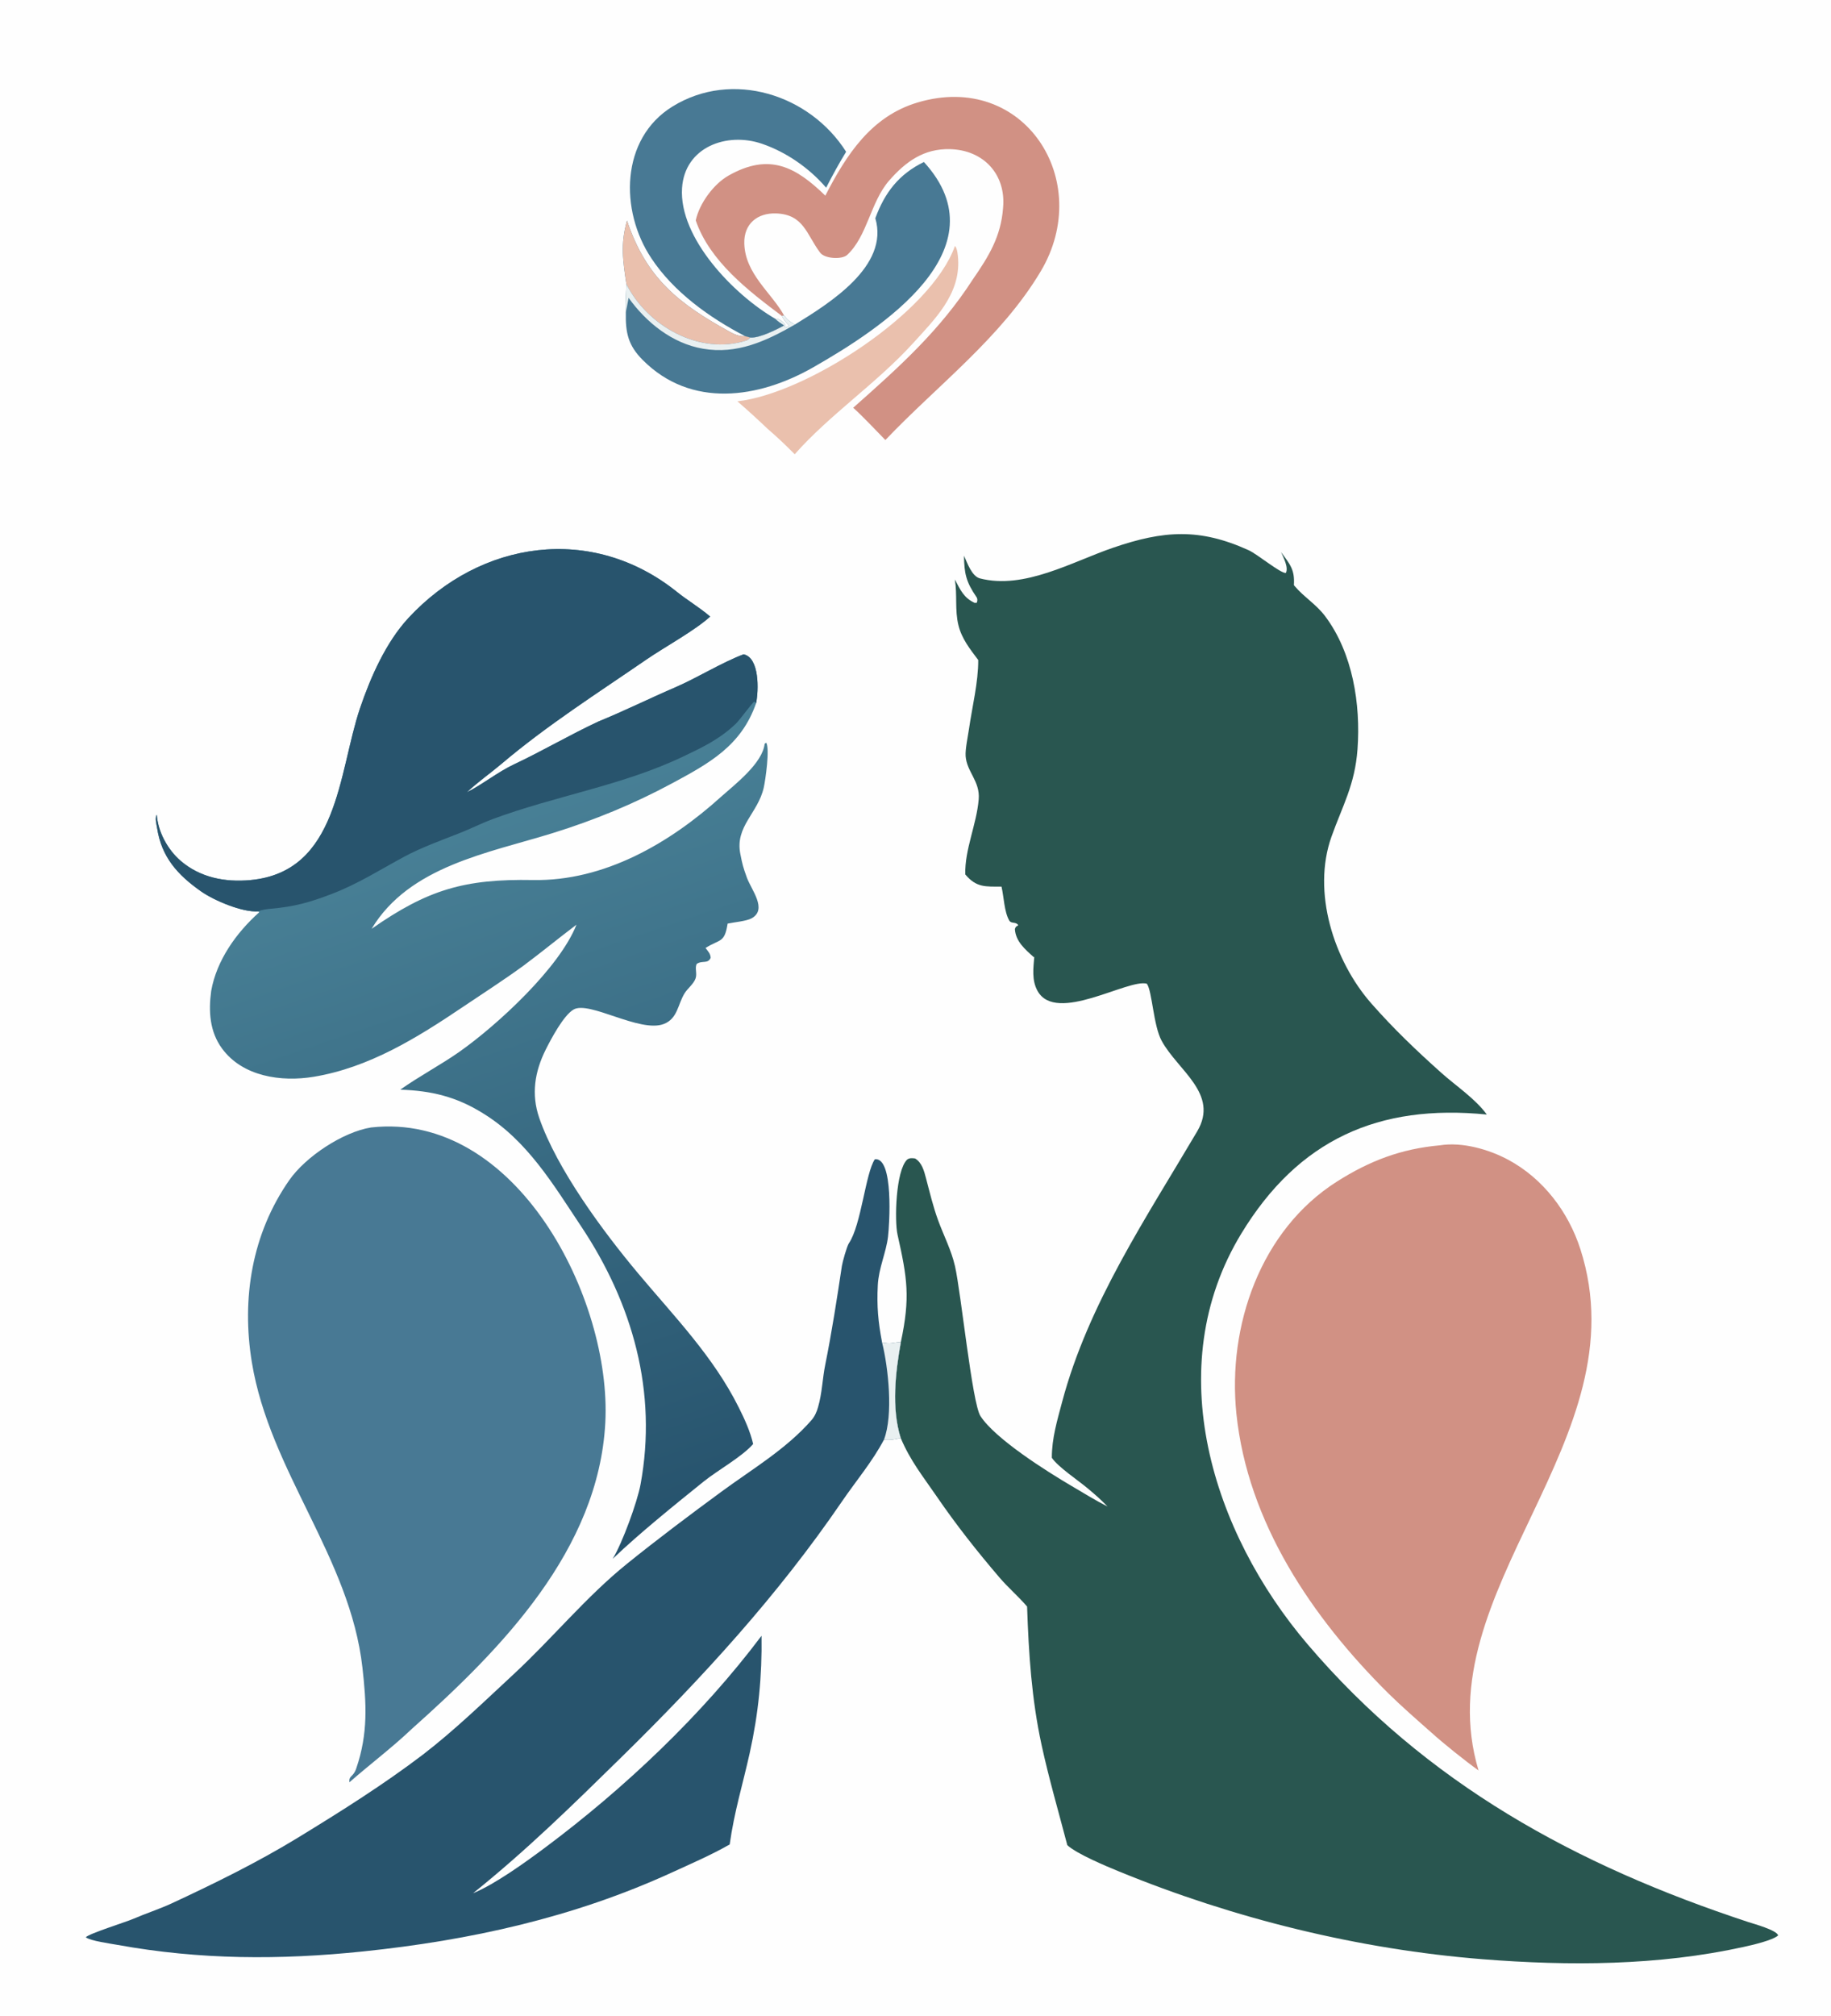 <svg xmlns="http://www.w3.org/2000/svg" xmlns:xlink="http://www.w3.org/1999/xlink" width="1234" height="1358" viewBox="0 0 1234 1358"><path fill="#FEFEFE" d="M0 0L1234 0L1234 1358L0 1358L0 0Z"></path><path fill="#295650" d="M649.688 374.291C651.87 379.146 654.976 388.18 660.426 389.588C690.242 397.292 722.658 378.321 750.262 368.887C784.207 357.287 808.388 355.548 841.533 370.609C847.422 373.285 862.745 386.045 866.567 385.961C868.601 382.264 864.966 375.549 863.358 371.83C869.45 380.235 872.682 383.609 872.016 394.119L872.574 394.797C878.608 401.994 887.008 406.973 893.058 415.02C911.719 439.841 917.075 474.36 914.898 504.549C913.157 528.712 904.727 542.783 897.326 563.617C884.127 600.769 898.849 647.051 924.233 675.918C939.117 692.845 954.538 707.589 971.458 722.692C981.378 731.546 994.196 739.959 1002.04 750.703C928.889 743.426 875.033 767.707 836.608 830.84C781.508 921.368 817.302 1032.44 881.086 1107.34C961.167 1201.38 1062.37 1256.47 1178.26 1294.61C1181.84 1295.79 1197.65 1300.09 1198.37 1303.65C1194.41 1307.04 1180.65 1310.16 1174.99 1311.4C1117.79 1323.99 1057.62 1324.28 999.372 1319.66C915.794 1313.03 831.761 1292.34 754.195 1260.55C745.671 1257.06 725.687 1248.73 719.312 1242.83C713.529 1220.73 706.816 1197.67 701.987 1175.42C695.199 1144.14 693.306 1113.91 692.203 1082.13L691.781 1081.63C686.272 1075.22 679.335 1069.24 673.844 1062.84C658.642 1045.1 644.514 1027.23 631.297 1007.95C621.935 994.292 613.532 984.006 606.987 968.47C600.718 948.434 603.46 924.319 607.152 903.879C613.514 873.885 611.506 861.084 604.87 831.51C602.784 822.215 603.655 788.684 611.285 781.135C612.863 779.838 614.785 780.035 616.679 780.283C621.408 783.035 622.835 788.913 624.146 793.869C626.65 803.335 628.913 812.9 632.299 822.105C636.092 832.414 641.163 842.094 643.623 852.878C647.7 870.751 655.162 945.045 660.752 953.754C670.654 969.182 705.695 991.194 721.974 1000.76C729.974 1005.45 738.14 1010.56 746.413 1014.72C741.351 1009.5 738.17 1006.82 732.911 1002.39C726.756 997.201 713.02 988.095 708.877 981.882C708.858 968.801 712.498 956.777 715.825 944.258C733.389 878.195 772.588 820.156 806.876 761.991C821.804 736.665 793.76 721.058 782.874 701.003C777.257 690.655 776.567 667.68 772.923 662.589C760.272 659.069 711.891 689.81 699.314 667.557C695.204 660.285 696.425 651.994 697.084 644.068L696.879 644.839C690.95 639.554 684.481 634.135 683.98 625.761C684.865 623.738 684.236 624.65 686.259 623.183C684.645 620.608 681.567 622.388 680.204 620.057C676.751 614.151 676.587 604.01 674.959 597.204C664.18 597.133 658.06 597.947 650.558 588.995C650.1 572.117 658.198 555.367 659.596 538.366C660.598 526.172 651.535 519.93 650.783 509.234C650.46 504.649 652.389 495.628 653.07 490.885C655.183 476.164 659.363 459.386 659.279 444.565C653.748 437.176 648.178 430.305 645.931 421.117C643.403 410.78 645.249 400.849 643.527 390.319C647.169 397.147 649.426 402.661 656.899 406.087L658.316 405.969C658.75 404.615 658.936 403.393 658.066 402.126C651.142 392.037 649.817 386.308 649.688 374.291Z"></path><defs><linearGradient id="gradient_0" gradientUnits="userSpaceOnUse" x1="475.835" y1="1022.843" x2="311.235" y2="538.772"><stop offset="0" stop-color="#26526C"></stop><stop offset="1" stop-color="#498197"></stop></linearGradient></defs><path fill="url(#gradient_0)" d="M174.247 613.855C163.392 614.698 144.191 606.514 135.434 600.352C119.623 589.228 108.85 577.278 105.871 557.683C105.487 555.161 104.256 550.846 105.67 548.781C106.435 560.226 112.957 572.194 121.605 579.692C134.728 591.069 151.584 594.376 168.661 592.801C228.227 587.308 228.024 520.471 242.605 477.124C249.751 456.102 260.107 432.618 275.245 416.279C323.734 363.942 398.958 352.719 456.278 398.727C463.441 404.476 471.31 409.03 478.616 415.297C468.356 424.686 447.828 435.855 435.62 444.247C402.561 466.972 368.802 488.421 338.082 514.412C330.354 520.95 322.056 526.678 314.655 533.655C324.605 528.735 335.574 519.95 346.159 514.976C365.278 505.991 384.106 494.918 403.229 486.017C420.752 478.867 437.858 470.388 455.19 462.921C469.844 456.607 486.637 446.146 501.164 440.711C512.026 443.102 511.284 465.121 509.585 473.58C499.693 502.271 478.068 514.1 452.976 527.599C427.239 541.446 400.426 552.489 372.501 561.143C328.996 574.626 275.869 583.367 250.44 625.615C288.14 599.298 312.899 591.891 359.198 592.753C407.226 593.647 451.501 567.861 486.04 536.599C495.261 528.389 513.941 514.1 515.329 500.983L516.408 500.242C518.879 504.382 515.896 525.29 514.737 530.465C510.863 547.757 495.255 556.648 498.942 575.159C500.383 582.394 500.742 583.871 503.317 591.02C506.343 599.419 517.383 612.446 506.597 618.512C503.115 620.47 494.646 621.182 490.38 622.097C488.3 635.458 485.249 632.329 475.479 638.53C477.256 640.874 478.804 642.291 478.952 645.127C477.086 649.515 473.043 646.636 469.478 649.337C468.143 652.259 469.998 655.804 468.716 659.213C467.321 662.92 463.469 665.684 461.373 669.044C456.771 676.424 456.74 686.219 447.224 689.768C431.096 695.783 397.079 673.876 386.566 679.975C379.762 683.923 371.355 699.871 367.824 706.913C360.371 721.777 357.912 737.035 363.429 753.006C375.363 787.561 406.596 829.707 430.127 857.764C454.608 886.953 480.738 913.634 497.959 948.139C501.844 955.924 505.624 964.133 507.583 972.629C500.053 981.281 483.639 990.306 474.139 997.967C454.489 1013.81 431.148 1032.58 412.941 1049.95C419.434 1039.3 429.487 1011.77 431.699 999.799C443.2 937.529 426.371 878.084 391.646 826.009C372.94 797.957 355.42 768.19 325.455 749.847C307.555 738.665 290.603 734.638 269.766 733.953C282.352 725.009 297.296 717.143 309.791 708.32C335.399 690.239 377.09 651.836 388.521 622.816C376.516 631.864 364.986 641.379 352.916 650.36C339.613 660.069 325.566 669.063 311.924 678.255C281.096 699.029 248.707 719.125 211.396 725.281C189.526 728.889 163.472 725.152 149.6 706.184C141.303 694.84 140.469 681.203 142.325 667.5C145.944 646.877 159.276 628.217 174.629 614.536L174.247 613.855Z"></path><path fill="#28546D" d="M174.247 613.855C163.392 614.698 144.191 606.514 135.434 600.352C119.623 589.228 108.85 577.278 105.871 557.683C105.487 555.161 104.256 550.846 105.67 548.781C106.435 560.226 112.957 572.194 121.605 579.692C134.728 591.069 151.584 594.376 168.661 592.801C228.227 587.308 228.024 520.471 242.605 477.124C249.751 456.102 260.107 432.618 275.245 416.279C323.734 363.942 398.958 352.719 456.278 398.727C463.441 404.476 471.31 409.03 478.616 415.297C468.356 424.686 447.828 435.855 435.62 444.247C402.561 466.972 368.802 488.421 338.082 514.412C330.354 520.95 322.056 526.678 314.655 533.655C324.605 528.735 335.574 519.95 346.159 514.976C365.278 505.991 384.106 494.918 403.229 486.017C420.752 478.867 437.858 470.388 455.19 462.921C469.844 456.607 486.637 446.146 501.164 440.711C512.026 443.102 511.284 465.121 509.585 473.58L508.38 472.553C506.876 473.354 498.788 484.716 495.901 487.483C485.123 497.816 473.538 503.32 460.363 509.602C419.289 529.187 374.276 535.988 331.801 551.8C324.432 554.543 317.109 558.282 309.753 561.154C298.141 565.692 283.513 571.061 272.537 576.978C256.011 585.887 241.454 595.256 223.609 602.113C208.915 607.758 198.381 610.726 182.542 612.091C180.367 612.279 176.092 612.742 174.247 613.855Z"></path><path fill="#487994" d="M250.011 759.421C347.974 748.403 412.398 874.863 407.944 958.313C403.372 1043.98 337.885 1110.79 277.534 1164.52C264.601 1176.85 249.029 1188.61 235.5 1200.46C235.001 1195.67 238.181 1197.18 240.136 1191C248.175 1167.55 246.959 1147.29 244.267 1123.29C235.934 1048.97 181.782 991.162 169.727 917.541C162.702 874.636 169.751 831.043 194.952 794.908C205.988 779.085 230.983 762.514 250.011 759.421Z"></path><path fill="#28546D" d="M491.767 1242.35C479.353 1249.43 465.904 1255.24 452.931 1261.18C386.554 1291.58 316.926 1306.92 244.596 1314.42C188.636 1320.22 134.797 1320.08 79.165 1309.99C74.634 1309.17 60.824 1307.31 57.839 1304.87C59.713 1302.45 84.821 1294.63 89.724 1292.5C97.713 1289.02 107.513 1285.83 115.546 1282.11C144.406 1268.71 173.78 1254.29 200.949 1237.68C229.527 1220.21 258.248 1202.18 284.916 1181.92C306.472 1165.36 326.314 1146.08 346.207 1127.64C372.352 1103.41 394.941 1075.58 422.566 1053.3C443.318 1036.56 464.752 1020.48 486.354 1004.63C506.866 989.569 529.946 976.001 546.975 956.465C549.042 954.093 550.516 950.81 551.324 947.778C554.067 938.545 554.28 928.457 556.19 919.13C560.625 897.092 564.045 874.949 567.38 852.741C567.788 850.022 570.758 839.402 572.095 837.433C580.455 825.131 583.258 790.271 589.594 780.838C602.445 779.233 599.426 825.138 598.473 833.029C597.169 843.831 592.204 853.981 591.594 865.677C590.857 879.809 591.837 890.443 594.483 904.261C601.063 905.393 600.576 904.352 607.152 903.879C603.46 924.319 600.718 948.434 606.987 968.47C603.299 969.589 599.591 970.127 595.742 969.69C588.023 984.379 576.815 997.603 567.469 1011.28C524.233 1074.57 473.305 1130.12 418.715 1183.66C386.139 1215.62 354.722 1246.41 318.85 1275.18C333.355 1269.32 354.486 1254.08 367.217 1244.58C420.68 1204.71 473.114 1155.2 513.225 1101.8C513.629 1128.93 511.185 1154.04 505.297 1180.64C500.515 1202.23 494.878 1220.12 491.767 1242.35Z"></path><path fill="#E9F0F1" d="M594.483 904.261C601.063 905.393 600.576 904.352 607.152 903.879C603.46 924.319 600.718 948.434 606.987 968.47C603.299 969.589 599.591 970.127 595.742 969.69C602.068 953.235 598.732 921.346 594.483 904.261Z"></path><path fill="#D19184" d="M970.441 771.438C985.448 769.022 1003.49 774.172 1016.61 781.249C1040.05 793.894 1057.02 816.261 1065.11 841.418C1106.49 970.099 960.22 1071.36 996.457 1192.49C987.519 1186.13 972.596 1174.16 964.601 1166.91C955.444 1158.85 944.217 1149.01 935.566 1140.47C884.42 1089.72 840.821 1025.54 833.26 952.146C827.195 893.272 849.393 828.527 901.163 795.758C923.185 781.819 944.395 773.769 970.441 771.438Z"></path><path fill="#D19184" d="M556.225 131.776C570.475 104.153 587.139 78.356 618.414 69.034C690.182 47.643 737.777 121.789 701.361 182.811C674.666 227.542 631.862 259.427 596.694 296.386C590.376 289.989 581.492 280.418 575.012 274.644C605.444 247.678 633.305 222.849 655.572 188.277C666.351 172.696 674.579 159.378 676.018 140.053C678.138 117.534 662.92 100.988 640.138 100.457C622.827 100.054 610.548 108.667 599.261 121.608C586.573 136.156 584.687 158.913 570.953 171.712C567.464 174.964 555.521 174.353 552.613 170.016C543.53 157.924 541.72 144.466 523.157 143.76C510.434 143.276 501.241 150.783 501.618 164.016C502.205 184.618 519.987 197.164 528.469 212.556L526.886 212.761C504.396 195.909 478.291 175.921 468.889 148.464C471.333 137.064 480.93 123.976 490.946 118.295C518.65 102.581 536.438 112.572 556.225 131.776Z"></path><path fill="#487994" d="M589.922 146.99C596.355 129.502 605.947 117.25 622.663 109.112C676.3 167.763 593.915 221.285 547.943 247.489C511.295 268.379 465.805 275.265 433.131 242.456C423.355 232.639 421.519 224.191 421.769 210.554C421.315 203.919 421.95 198.061 422.19 191.453C419.77 175.677 418.079 164.189 422.568 148.622C435.71 187.637 457.422 204.626 492.455 223.842C495.118 225.303 499.086 226.845 502.099 226.402C503.333 226.707 504.422 226.947 505.631 227.356C511.673 227.906 523.18 222.056 528.464 219.245C526.447 217.897 524.004 216.471 522.443 214.677C524.757 214.373 528.142 216.833 529.263 218.845L528.619 220.652C530.389 220.297 530.573 220.465 531.816 219.246C529.875 217.29 528.812 216.239 527.467 213.824L526.886 212.761L528.469 212.556C531.044 215.854 532.16 216.393 535.65 218.651C559.07 204.191 599.445 179.275 589.922 146.99Z"></path><path fill="#EAC0AD" d="M422.19 191.453C419.77 175.677 418.079 164.189 422.568 148.622C435.71 187.637 457.422 204.626 492.455 223.842C495.118 225.303 499.086 226.845 502.099 226.402C503.333 226.707 504.422 226.947 505.631 227.356C505.056 228.012 503.884 229.077 503.078 229.336C471.391 239.513 436.332 219.457 422.19 191.453Z"></path><path fill="#E9F0F1" d="M422.19 191.453C436.332 219.457 471.391 239.513 503.078 229.336C503.884 229.077 505.056 228.012 505.631 227.356C511.673 227.906 523.18 222.056 528.464 219.245C526.447 217.897 524.004 216.471 522.443 214.677C524.757 214.373 528.142 216.833 529.263 218.845L528.619 220.652C530.389 220.297 530.573 220.465 531.816 219.246C529.875 217.29 528.812 216.239 527.467 213.824L526.886 212.761L528.469 212.556C531.044 215.854 532.16 216.393 535.65 218.651C516.249 229.804 496.669 238.829 473.727 234.872C453.053 231.306 435.596 217.273 423.622 200.59L421.769 210.554C421.315 203.919 421.95 198.061 422.19 191.453Z"></path><path fill="#487994" d="M502.099 226.402C478.144 213.99 453.836 196.554 438.886 173.816C417.744 142.087 417.963 93.477 453.247 71.722C493.506 46.9 545.748 63.638 570.242 102.224C565.078 110.698 561.323 117.596 556.777 126.423C545.383 113.186 529.891 102.416 513.432 96.803C489.81 88.761 461.484 99.032 459.666 126.647C457.448 160.314 494.665 198.633 522.443 214.677C524.004 216.471 526.447 217.897 528.464 219.245C523.18 222.056 511.673 227.906 505.631 227.356C504.422 226.947 503.333 226.707 502.099 226.402Z"></path><path fill="#EAC0AD" d="M643.607 165.632C645.2 167.346 645.581 172.067 645.73 174.489C647.216 198.429 629.762 215.286 615.133 231.398C591.078 257.892 559.017 279.43 535.601 305.975C529.976 300.262 523.592 294.193 517.516 289.004C510.588 282.429 504.173 276.561 496.958 270.308C543.123 265.254 627.65 210.824 643.607 165.632Z"></path></svg>